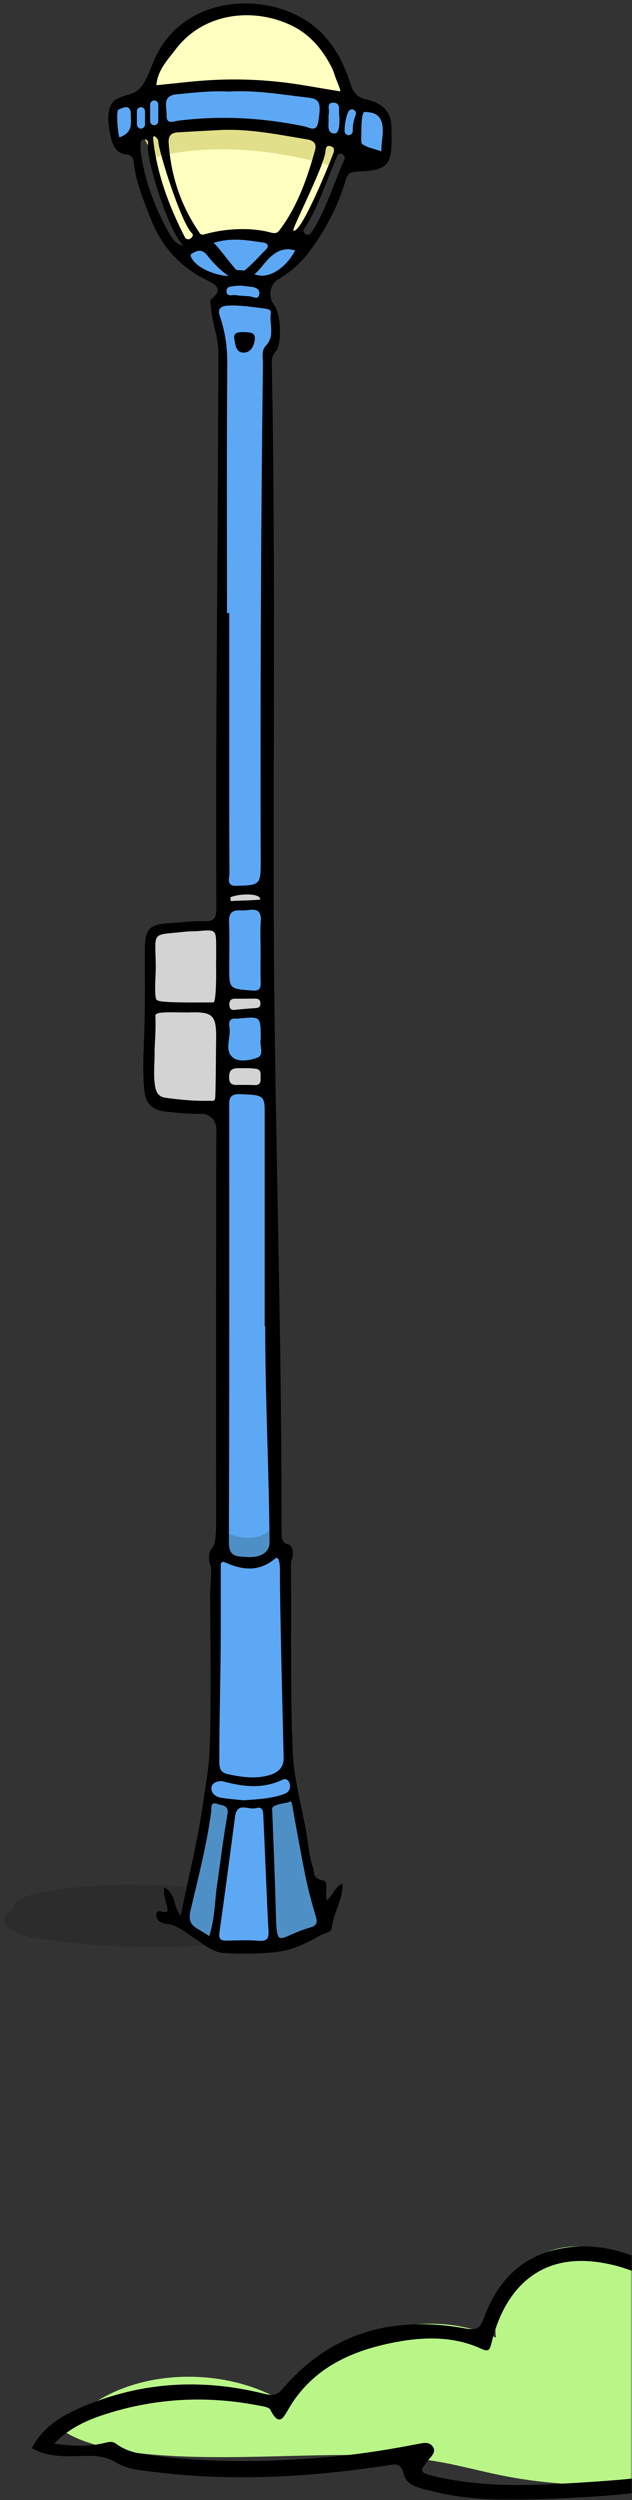 <svg width="185" height="731" viewBox="0 0 185 731" fill="none" xmlns="http://www.w3.org/2000/svg">
<rect x="0" y="0" width="185" height="731" fill="#333333" stroke="none"/>
<mask id="mask0" mask-type="alpha" maskUnits="userSpaceOnUse" x="8" y="656" width="177" height="75">
<rect x="8.998" y="656" width="176" height="75" fill="#C4C4C4"/>
</mask>
<g mask="url(#mask0)">
<path d="M83.124 702.355C95.537 682.25 123.689 673.69 145.188 683.495C143.711 672.101 151.84 660.248 163.01 657.534C168.589 656.173 174.513 656.899 179.988 658.633C199.303 664.73 212.493 682.118 224.38 698.525C227.06 702.22 229.879 706.599 228.715 711.012C227.469 715.745 222.298 718.135 217.643 719.656C194.685 727.13 169.774 728.518 146.123 723.648C139.891 722.362 133.74 720.654 127.468 719.639C121.394 718.657 115.23 718.322 109.078 717.995C85.572 716.732 37.689 722.785 18.701 710.911C32.618 692.257 64.302 690.662 83.124 702.355Z" fill="#BAF588"/>
<path d="M15.841 714.509C20.446 709.719 25.882 707.441 31.419 705.702C45.849 701.172 60.561 700.437 75.404 703.29C76.722 703.548 78.709 703.75 79.144 704.602C81.825 709.911 83.083 706.637 84.703 703.935C91.743 692.227 103.107 687.213 115.848 684.81C124.228 683.233 132.69 683.051 140.75 686.692C143.059 687.737 143.319 687.342 144.001 684.564C147.325 671.083 156.312 659.2 174.203 661.313C183.745 662.44 192.033 666.595 199.608 672.074C211.507 680.662 222.15 690.604 230.782 702.521C231.455 703.449 231.839 704.726 233.661 705.021C234.122 703.056 233.173 701.53 232.164 700.117C220.617 684.063 206.96 670.265 188.976 661.277C182.259 657.92 174.962 656.267 167.414 656.985C154.292 658.232 145.977 665.786 141.655 677.75C140.461 681.042 139.337 681.377 135.922 680.765C115.096 677.034 96.884 681.904 82.801 698.397C80.916 700.612 79.453 700.442 77.11 699.861C59.165 695.423 41.54 696.375 24.397 703.621C18.297 706.197 12.657 709.438 9.332 715.782C14.078 718.599 19.478 718.226 24.71 718.088C28.074 717.999 31.006 718.154 34.019 720.02C37.401 722.12 41.55 722.319 45.491 722.811C68.089 725.607 90.599 724.298 113.041 720.91C115.498 720.537 117.303 719.829 118.211 723.444C119.092 726.972 123.063 727.519 126.179 728.32C137.146 731.125 148.355 731.195 159.592 730.712C173.731 730.115 187.877 729.284 201.775 726.449C212.497 724.266 222.588 720.253 231.944 714.553C233.482 713.612 235.424 712.991 236.04 710.935C235.196 709.481 234.243 710.342 233.438 710.809C214.038 722.218 192.448 724.479 170.647 725.837C160.142 726.486 149.63 727.096 139.129 725.999C135.369 725.605 131.592 725.061 127.917 724.204C122.482 722.949 122.501 722.783 126.007 718.567C126.807 717.593 127.547 716.57 126.679 715.364C125.74 714.049 124.326 714.195 122.917 714.472C114.616 716.095 106.289 717.469 97.838 718.247C80.777 719.813 63.742 720.238 46.71 718.205C42.286 717.683 37.756 717.343 33.972 714.517C32.943 713.747 31.89 713.977 30.6 714.292C25.905 715.445 21.146 715.24 15.841 714.509Z" fill="black"/>
</g>
<mask id="mask1" mask-type="alpha" maskUnits="userSpaceOnUse" x="0" y="0" width="185" height="572">
<rect x="0.998" width="184" height="572" fill="#C4C4C4"/>
</mask>
<g mask="url(#mask1)">
<path opacity="0.14" d="M4.21 557.203C4.17 558.552 1.396 559.227 1.079 560.577C0.247 564.06 6.508 566.165 11.581 566.894C32.267 569.891 53.864 570.08 74.669 567.461C77.206 567.137 80.138 566.516 80.851 564.842C81.208 563.979 80.455 563.115 80.455 562.224C80.455 546.863 4.368 549.509 4.21 557.203Z" fill="black"/>
<path d="M47.338 271.877C46.492 272.01 45.593 272.169 44.933 272.725C43.822 273.652 43.743 275.294 43.77 276.75C43.928 289.966 44.087 303.154 44.219 316.37C44.245 317.614 44.272 318.939 44.906 320.024C45.62 321.243 47.021 321.931 48.422 322.17C49.823 322.408 51.251 322.276 52.678 322.249C55.586 322.17 58.494 322.514 61.322 323.229C62.38 323.494 63.649 323.785 64.468 323.07C65.182 322.461 65.235 321.402 65.209 320.475C65.156 310.49 64.468 300.533 64.6 290.548C64.68 285.596 65.182 280.749 65.526 275.823C65.79 272.275 65.182 270.474 61.402 270.58C56.749 270.659 51.964 271.162 47.338 271.877Z" fill="#D3D3D3"/>
<path d="M53.761 71.9C53.761 71.9 38.799 42.318 43.637 25.262C43.637 25.262 49.241 0.818 74.91 2.592C74.91 2.592 94.234 2.592 102.376 27.805C102.376 27.805 97.3 55.056 86.356 69.569C86.356 69.569 74.302 79.818 53.761 71.9Z" fill="#FFFFC0"/>
<path d="M53.682 74.813C54.713 74.124 71.314 63.531 91.114 72.8C91.114 72.8 87.466 78.282 77.473 82.07C67.454 85.883 64.362 82.758 64.362 82.758L53.682 74.813Z" fill="#5DA8F4"/>
<path d="M45.17 46.131C45.17 46.131 65.261 39.246 96.772 48.435L99.812 42.079C99.812 42.079 68.883 30.532 42.395 40.755L45.17 46.131Z" fill="#E2DF8A"/>
<path d="M36.075 42.344C36.075 42.344 40.225 35.432 70.573 35.776L96.717 40.729C98.568 41.205 112.896 48.065 112.975 46.158L113.345 33.366L106.551 30.321C106.551 30.321 67.136 19.198 42.631 27.169L34.674 30.453C33.458 30.956 32.771 32.227 32.956 33.499L34.119 41.153" fill="#5DA8F4"/>
<path d="M66.424 82.069L61.745 89.776C61.745 89.776 63.621 98.781 65.049 97.96C66.476 97.138 62.961 299.261 65.049 297.328C67.137 295.395 65.049 450.059 65.049 450.059L62.987 459.036L62.643 515.711L52.889 560.071L65.181 570.956L81.65 570.585L94.709 562.375L84.373 517.804L83.686 455.62L80.249 451.462L78.187 262.793V104.527L81.28 97.271L77.473 82.069H66.424Z" fill="#5DA8F4"/>
<path d="M77.13 295.368C77.051 294.256 77.368 292.031 76.496 291.237C75.676 290.522 73.191 290.76 72.16 290.707C70.601 290.654 67.587 290.045 66.344 291.343C64.891 292.852 65.525 296.216 67.508 296.348C68.248 296.401 77.077 294.759 77.13 295.368Z" fill="#D3D3D3"/>
<path d="M77.869 528.027C78.054 528.583 80.037 568.785 80.037 568.785L94.708 562.349L86.408 524.928L77.869 528.027Z" fill="#4E90C6"/>
<path d="M65.711 447.94C65.711 447.94 75.333 452.866 80.25 445.927V453.925C80.25 453.925 72.981 460.652 65.711 453.925V447.94V447.94Z" fill="#4E90C6"/>
<path d="M68.273 260.198C67.612 260.33 66.925 260.516 66.476 261.019C66.053 261.469 65.921 262.131 65.868 262.74C65.736 263.853 65.762 264.965 65.947 266.077C69.489 264.727 73.349 264.25 77.129 264.727C77.209 263.72 77.209 262.714 77.076 261.708C76.733 258.927 70.15 259.827 68.273 260.198Z" fill="#D3D3D3"/>
<path d="M60.793 525.855C60.793 526.411 54.078 562.799 54.078 562.799L62.432 568.255L68.247 527.126L60.793 525.855Z" fill="#4E90C6"/>
<path d="M67.692 311.02C66.846 311.02 65.841 311.1 65.445 311.841C65.286 312.159 65.26 312.53 65.26 312.9C65.233 314.966 65.233 317.032 65.286 319.098C68.828 318.541 72.424 318.277 75.992 318.356C76.283 318.356 76.627 318.356 76.865 318.197C77.261 317.959 77.367 317.456 77.42 317.005C77.605 315.31 77.843 311.815 76.019 310.888C74.221 309.934 69.754 311.047 67.692 311.02Z" fill="#D3D3D3"/>
<path d="M114.614 39.298C114.614 38.901 114.588 38.531 114.588 38.133C114.799 33.684 112.975 30.877 108.614 29.447C107.926 29.235 107.292 29.076 106.71 28.943C104.833 28.493 103.379 27.037 102.851 25.183C102.613 24.415 102.296 23.647 102.163 23.276C99.731 16.125 95.819 9.875 89.422 5.876C75.358 -2.863 52.412 -0.506 44.825 18.27C42.526 23.938 41.6 26.692 37.291 27.752C37.239 27.778 34.939 28.493 34.912 28.626C30.286 30.215 31.872 37.286 32.295 39.457C32.877 42.344 33.828 44.781 36.948 45.151C38.745 45.363 39.036 46.317 39.168 47.641C39.829 53.494 42.129 58.843 44.244 64.246C47.443 72.376 53.1 78.362 60.951 82.123C63.753 83.473 64.996 84.877 62.035 87.34C61.189 88.055 61.691 88.902 61.744 89.803C62.061 94.252 63.912 98.542 63.912 102.912C63.859 137.659 63.542 172.378 63.357 207.125C63.251 226.617 63.251 246.135 63.33 265.627C63.33 268.487 62.616 269.467 59.682 269.335C56.378 269.202 53.047 269.759 49.742 269.918C43.794 270.182 42.42 271.586 42.393 277.704C42.367 284.536 42.473 291.396 42.341 298.228C42.208 305.061 41.574 311.868 42.235 318.727C42.631 322.991 44.905 324.659 48.579 325.03C51.884 325.374 55.241 325.771 58.572 325.639C61.215 325.533 63.357 327.519 63.33 330.168C63.198 368.648 63.251 407.129 63.251 445.61C63.251 455.064 61.295 451.198 61.189 455.382C61.162 457.024 61.797 458.004 61.797 458.639C61.797 462.612 61.48 464.122 61.506 467.379C61.585 477.443 61.77 495.849 61.532 505.913C61.295 517.248 60.792 517.645 59.391 527.523C57.858 538.276 55.188 548.843 52.888 560.125C50.615 557.423 51.487 553.557 48.103 551.941C47.601 554.748 49.161 556.682 49.002 558.853C48.024 559.701 46.094 557.794 45.777 559.701C45.486 561.369 47.205 562.323 48.474 562.455C52.016 562.826 54.448 565.13 57.197 566.931C59.444 568.387 62.379 570.824 65.154 571.009C70.097 571.354 76.759 571.354 81.623 570.639C86.487 569.897 89.713 568.096 93.678 565.924C94.92 565.236 97.035 564.971 97.141 563.779C97.484 559.277 100.524 555.463 100.234 550.749C97.96 551.597 97.617 554.166 95.713 555.596C94.894 553.557 96.427 550.246 94.656 549.849C91.299 549.081 92.224 547.995 91.563 545.903C90.955 544.023 90.558 542.089 90.32 540.129C89.131 530.701 86.038 521.353 85.668 511.898C84.981 494.869 85.298 477.814 85.192 460.785C85.192 460.281 85.086 456.733 85.271 456.362C86.17 454.561 85.721 451.78 84.32 451.542C82.443 451.198 82.416 449.635 82.416 446.96C82.496 385.359 80.196 323.759 80.117 262.184C80.037 210.144 80.566 158.104 79.561 106.064C79.535 104.713 79.799 103.733 80.777 102.647C82.654 100.502 82.152 91.551 80.302 89.273C78.398 86.916 78.953 83.102 81.518 81.619C85.351 79.395 88.549 76.376 91.087 72.88C95.555 66.709 99.044 59.956 101.212 52.593C101.714 50.898 102.454 50.236 104.41 50.183C113.663 49.76 114.747 48.515 114.614 39.298ZM34.992 40.146C34.595 39.961 33.855 32.439 34.701 32.016C34.806 31.963 35.996 31.539 36.261 31.433C37.556 31.009 38.296 31.83 38.27 33.313C38.27 35.856 39.089 38.716 34.992 40.146ZM62.96 321.243C62.722 322.117 61.956 321.852 61.374 321.852C57.038 321.984 52.73 321.56 48.447 320.978C46.57 320.713 45.724 319.601 45.407 317.641C44.799 314.039 45.354 310.464 45.248 306.862C45.407 303.525 45.645 300.85 45.486 296.931C45.434 295.633 50.668 296.057 55.188 296.03C62.299 295.765 63.33 296.772 63.277 303.631C63.198 306.703 63.172 320.475 62.96 321.243ZM63.251 287.052C63.172 290.548 62.907 293.091 62.484 293.091C58.81 293.091 46.94 293.303 46.121 292.482C44.878 292.482 45.671 285.437 45.592 281.782C45.381 272.01 44.376 273.519 54.316 272.407C55.585 272.275 56.853 272.328 58.122 272.222C63.251 271.798 63.251 271.771 63.277 277.015C63.277 278.313 63.277 279.584 63.277 280.882H63.251C63.251 282.947 63.304 284.987 63.251 287.052ZM51.461 14.377C59.841 3.36 74.882 2.089 85.932 7.757C91.061 10.405 94.603 14.748 97.22 19.965C97.669 20.892 97.96 21.978 98.33 22.985C98.621 23.753 100.128 27.142 99.414 26.692C99.388 26.692 91.51 25.368 89.263 24.997C79.667 23.355 69.965 22.852 60.264 23.514C55.505 23.832 50.773 24.441 45.777 24.918C46.121 20.522 49.029 17.555 51.461 14.377ZM98.04 39.007C96.057 39.087 96.11 37.445 96.163 35.988C96.216 34.982 96.11 33.922 96.268 32.943C96.453 31.883 95.502 30.003 97.59 30.029C99.705 30.056 99.176 31.883 99.256 33.207C99.308 33.711 99.811 38.928 98.04 39.007ZM95.237 44.569C95.37 43.695 95.264 42.212 96.929 42.794C98.119 43.218 97.802 44.198 97.484 45.045C95.66 49.812 88.021 68.43 85.879 67.424C85.298 67.133 94.444 49.495 95.237 44.569ZM89.157 36.968C76.944 34.425 64.678 33.737 52.28 35.273C50.853 35.432 48.659 36.65 48.764 33.605C48.844 31.168 47.363 27.963 51.804 27.566C56.88 27.09 61.929 26.48 66.899 26.772C74.882 26.295 82.549 27.672 90.268 28.546C93.704 28.943 94.021 30.188 93.175 35.564C92.647 38.848 90.611 37.259 89.157 36.968ZM43.953 30.559C43.953 29.897 44.508 29.394 45.143 29.367C45.777 29.341 46.332 29.923 46.332 30.559V35.432C46.332 36.094 45.777 36.597 45.143 36.624C44.508 36.65 43.953 36.041 43.953 35.432V30.559ZM40.067 36.385V32.519C40.067 31.857 40.622 31.353 41.257 31.327C41.891 31.3 42.446 31.883 42.446 32.519V36.412C42.446 37.074 41.891 37.577 41.257 37.604C40.622 37.604 40.067 37.021 40.067 36.385ZM49.055 67.371C45.169 60.221 42.341 52.673 41.23 44.569C41.151 44.066 41.098 43.536 41.124 43.033C41.151 42.026 40.94 40.676 42.42 40.782C43.742 40.861 43.266 42.159 43.239 42.927C43.213 47.455 49.187 67.556 53.761 71.9C51.144 71.37 50.086 69.251 49.055 67.371ZM54.131 69.384C49.531 60.485 45.883 50.713 44.825 40.623C44.693 39.325 45.539 39.802 46.147 40.729C46.147 40.623 46.147 40.517 46.147 40.384C46.147 40.517 46.174 40.649 46.174 40.782C46.253 40.914 46.332 41.073 46.332 41.258C46.253 43.721 53.1 65.438 56.193 68.192C56.853 68.801 56.06 69.728 55.4 69.913C55.558 70.152 55.69 70.39 55.849 70.629C55.69 70.39 55.532 70.152 55.373 69.913C54.924 70.046 54.422 69.913 54.131 69.384ZM56.034 75.369C55.77 74.84 55.664 74.363 56.219 74.098C57.62 73.383 58.968 72.43 60.872 74.919C62.061 76.508 64.863 79.448 66.978 80.692C62.854 80.613 57.435 78.203 56.034 75.369ZM68.697 83.632C69.331 83.553 69.965 83.553 70.573 83.5C71.446 83.606 72.318 83.738 73.217 83.817C74.724 83.95 76.283 84.48 75.86 86.227C75.517 87.763 73.984 86.678 72.979 86.625C71.604 86.545 70.203 86.466 68.829 86.28C67.93 86.174 66.529 86.837 66.317 85.38C66.132 83.712 67.613 83.791 68.697 83.632ZM71.552 79.103C70.653 79.05 70.124 78.997 69.225 78.944C67.084 76.72 63.885 72.085 62.511 70.999C67.824 69.384 72.397 70.231 77.182 70.946C78.478 71.132 78.768 72.032 77.843 72.959C75.781 75.025 73.825 77.302 71.552 79.103ZM61.242 566.083C59.92 565.262 58.968 564.627 57.99 564.071C55.743 562.799 55.109 561.422 55.796 558.483C58.043 548.975 60.502 539.467 61.823 529.748C61.982 528.662 61.4 526.676 63.674 527.47C64.996 527.947 67.058 527.682 66.582 530.489C65.392 537.216 64.573 543.996 63.594 550.749C62.828 555.728 62.96 560.813 61.242 566.083ZM75.781 567.46C72.609 567.196 69.41 567.381 66.238 567.408C64.625 567.434 63.991 566.957 64.229 565.13C65.815 553.821 67.322 542.486 68.802 531.151C69.384 526.702 72.767 529.298 74.829 528.689C77.209 528 77.024 529.986 77.103 531.549C77.394 537.084 78.24 558.933 78.583 564.309C78.742 566.507 78.372 567.672 75.781 567.46ZM85.721 528.821C86.937 535.654 87.968 541.321 89.316 548.127C90.135 552.285 91.272 556.364 92.462 560.442C93.017 562.376 92.594 563.064 90.664 563.62C80.804 566.507 81.068 570.877 80.698 557.476C80.46 548.604 80.011 537.878 79.667 529.033C79.403 527.444 84.108 527.311 84.928 526.755C85.377 526.437 85.536 527.868 85.721 528.821ZM84.796 521.511C85.166 522.995 84.531 524.054 83.156 524.557C79.403 525.908 75.464 526.093 71.261 526.384C69.252 526.173 66.952 526.014 64.705 525.643C63.066 525.378 61.665 524.239 61.903 522.571C62.141 521.061 64.229 520.585 65.26 520.849C71.181 522.438 76.971 523.127 82.76 520.346C83.632 519.922 84.531 520.452 84.796 521.511ZM80.513 455.726C81.042 455.276 81.941 455.197 81.941 459.328C81.941 472.252 82.813 503.662 83.024 514.017C83.104 517.592 80.249 518.863 77.314 519.393C73.719 520.055 70.23 519.499 66.687 518.757C64.282 518.254 64.203 516.559 64.203 514.944C64.176 502.178 64.625 489.334 64.625 476.569C64.625 470.186 64.625 463.804 64.625 457.421C64.625 456.892 65.181 456.521 65.683 456.733C70.494 458.931 75.543 459.884 80.513 455.726ZM70.124 266.183C71.023 266.21 71.922 266.21 72.794 266.077C75.358 265.68 76.548 266.528 76.336 269.388C76.125 272.195 76.283 275.055 76.283 277.889C76.283 280.988 76.204 284.086 76.31 287.158C76.363 289.118 75.913 289.807 73.719 289.621C67.11 289.092 67.084 289.224 67.11 282.577C67.11 278.18 67.216 273.811 67.058 269.441C66.978 267.11 67.85 266.104 70.124 266.183ZM67.428 262.37C69.833 261.257 76.363 261.046 76.178 263.032C72.662 263.35 70.018 263.27 67.533 263.482L67.428 262.37ZM76.231 293.276C76.31 294.521 75.596 294.733 74.565 294.786C72.794 294.865 70.996 295.077 69.225 295.209C68.115 295.448 67.216 295.342 67.137 293.832C67.084 292.482 67.692 291.978 68.961 292.005C70.758 292.031 72.53 292.005 74.327 291.978C75.252 291.978 76.151 292.005 76.231 293.276ZM67.163 300.294C66.925 298.944 67.163 297.646 69.067 297.831C69.437 297.858 69.833 297.831 70.203 297.778C76.31 297.196 76.31 297.196 76.31 303.552C76.31 303.684 76.336 303.816 76.31 303.922C75.966 305.723 77.341 308.425 75.464 309.193C73.376 310.067 70.045 310.517 68.459 309.431C65.392 307.339 67.718 303.419 67.163 300.294ZM76.283 315.443C76.336 316.688 75.834 317.35 74.486 317.27C73.085 317.191 71.71 317.217 70.309 317.217C68.67 317.217 67.031 317.561 67.058 314.887C67.084 312.344 68.538 312.318 70.256 312.318C70.758 312.318 71.261 312.318 72.45 312.318C72.767 312.344 73.799 312.344 74.803 312.477C76.706 312.715 76.204 314.225 76.283 315.443ZM67.11 324.288C67.11 321.905 66.687 319.707 70.441 319.919C76.178 320.21 77.473 320.024 77.473 324.341C77.473 345.502 77.473 366.662 77.473 387.822H77.632C77.632 408.85 78.742 429.878 78.9 450.906C78.927 454.323 75.623 455.514 72.239 455.25C69.305 455.011 66.978 455.356 67.005 450.853C67.163 408.665 67.11 366.477 67.11 324.288ZM79.271 91.551C78.768 94.702 80.592 98.198 77.817 101.085C76.442 102.515 76.997 104.528 76.971 106.302C76.363 154.687 76.178 203.073 76.31 251.458C76.31 251.962 76.31 252.491 76.31 252.995C76.31 259.006 75.543 258.847 68.432 259.006C66.291 258.503 67.163 256.729 67.163 255.537C67.084 239.938 67.11 224.313 67.11 208.687C67.11 198.889 67.11 189.063 67.11 179.264C66.899 179.264 66.661 179.264 66.45 179.264C66.45 155.138 66.344 131.011 66.529 106.885C66.582 101.879 66 97.139 64.361 92.478C63.647 90.438 64.44 89.485 66.714 89.353C70.468 89.167 74.089 89.803 77.764 90.253C78.557 90.385 79.429 90.597 79.271 91.551ZM74.459 80.136C77.05 78.547 79.879 71.238 86.408 73.224C83.553 78.653 78.187 81.884 74.459 80.136ZM82.469 66.418C81.332 67.98 81.095 68.483 79.112 67.954C73.534 66.444 66.264 66.815 60.792 68.272C58.598 68.854 58.889 68.828 57.62 66.894C52.624 59.267 50.007 50.925 49.372 41.841C49.214 39.59 50.192 38.795 52.148 38.689C56.351 38.451 60.581 38.213 64.784 38.001C73.296 37.657 81.57 39.378 89.897 40.755C91.748 41.073 92.752 41.92 92.224 43.88C90.056 51.693 87.333 59.664 82.469 66.418ZM100.789 46.714C97.564 53.864 95.449 61.492 91.087 68.086C90.241 69.357 88.206 68.166 89.052 66.894C93.387 60.3 95.528 52.673 98.753 45.522C99.361 44.118 101.423 45.337 100.789 46.714ZM104.146 33.472C103.829 34.293 103.591 35.141 103.432 36.014C103.379 36.226 103.353 36.465 103.327 36.677C103.327 36.703 103.327 36.703 103.327 36.73C103.3 36.836 103.3 36.968 103.3 37.074C103.274 37.498 103.247 37.921 103.247 38.345C103.247 39.007 102.719 39.51 102.058 39.537C101.423 39.563 100.868 38.981 100.868 38.345C100.868 36.491 101.185 34.584 101.873 32.837C102.111 32.227 102.639 31.857 103.327 32.016C103.882 32.148 104.358 32.889 104.146 33.472ZM111.627 44.251C109.407 43.404 107.371 43.192 105.917 42.026C105.6 41.761 105.785 38.795 105.812 37.021C105.838 35.617 106.023 32.704 106.71 32.731C108.957 32.81 112.05 33.128 112.05 38.107C112.05 40.252 111.627 41.682 111.627 44.251Z" fill="black"/>
<path d="M71.419 97.086C72.794 97.245 74.829 96.9 74.591 99.231C74.406 101.005 73.507 103.018 71.445 103.097C69.066 103.203 68.908 100.846 68.59 99.178C68.194 97.033 69.939 97.139 71.419 97.086Z" fill="black"/>
</g>
</svg>
